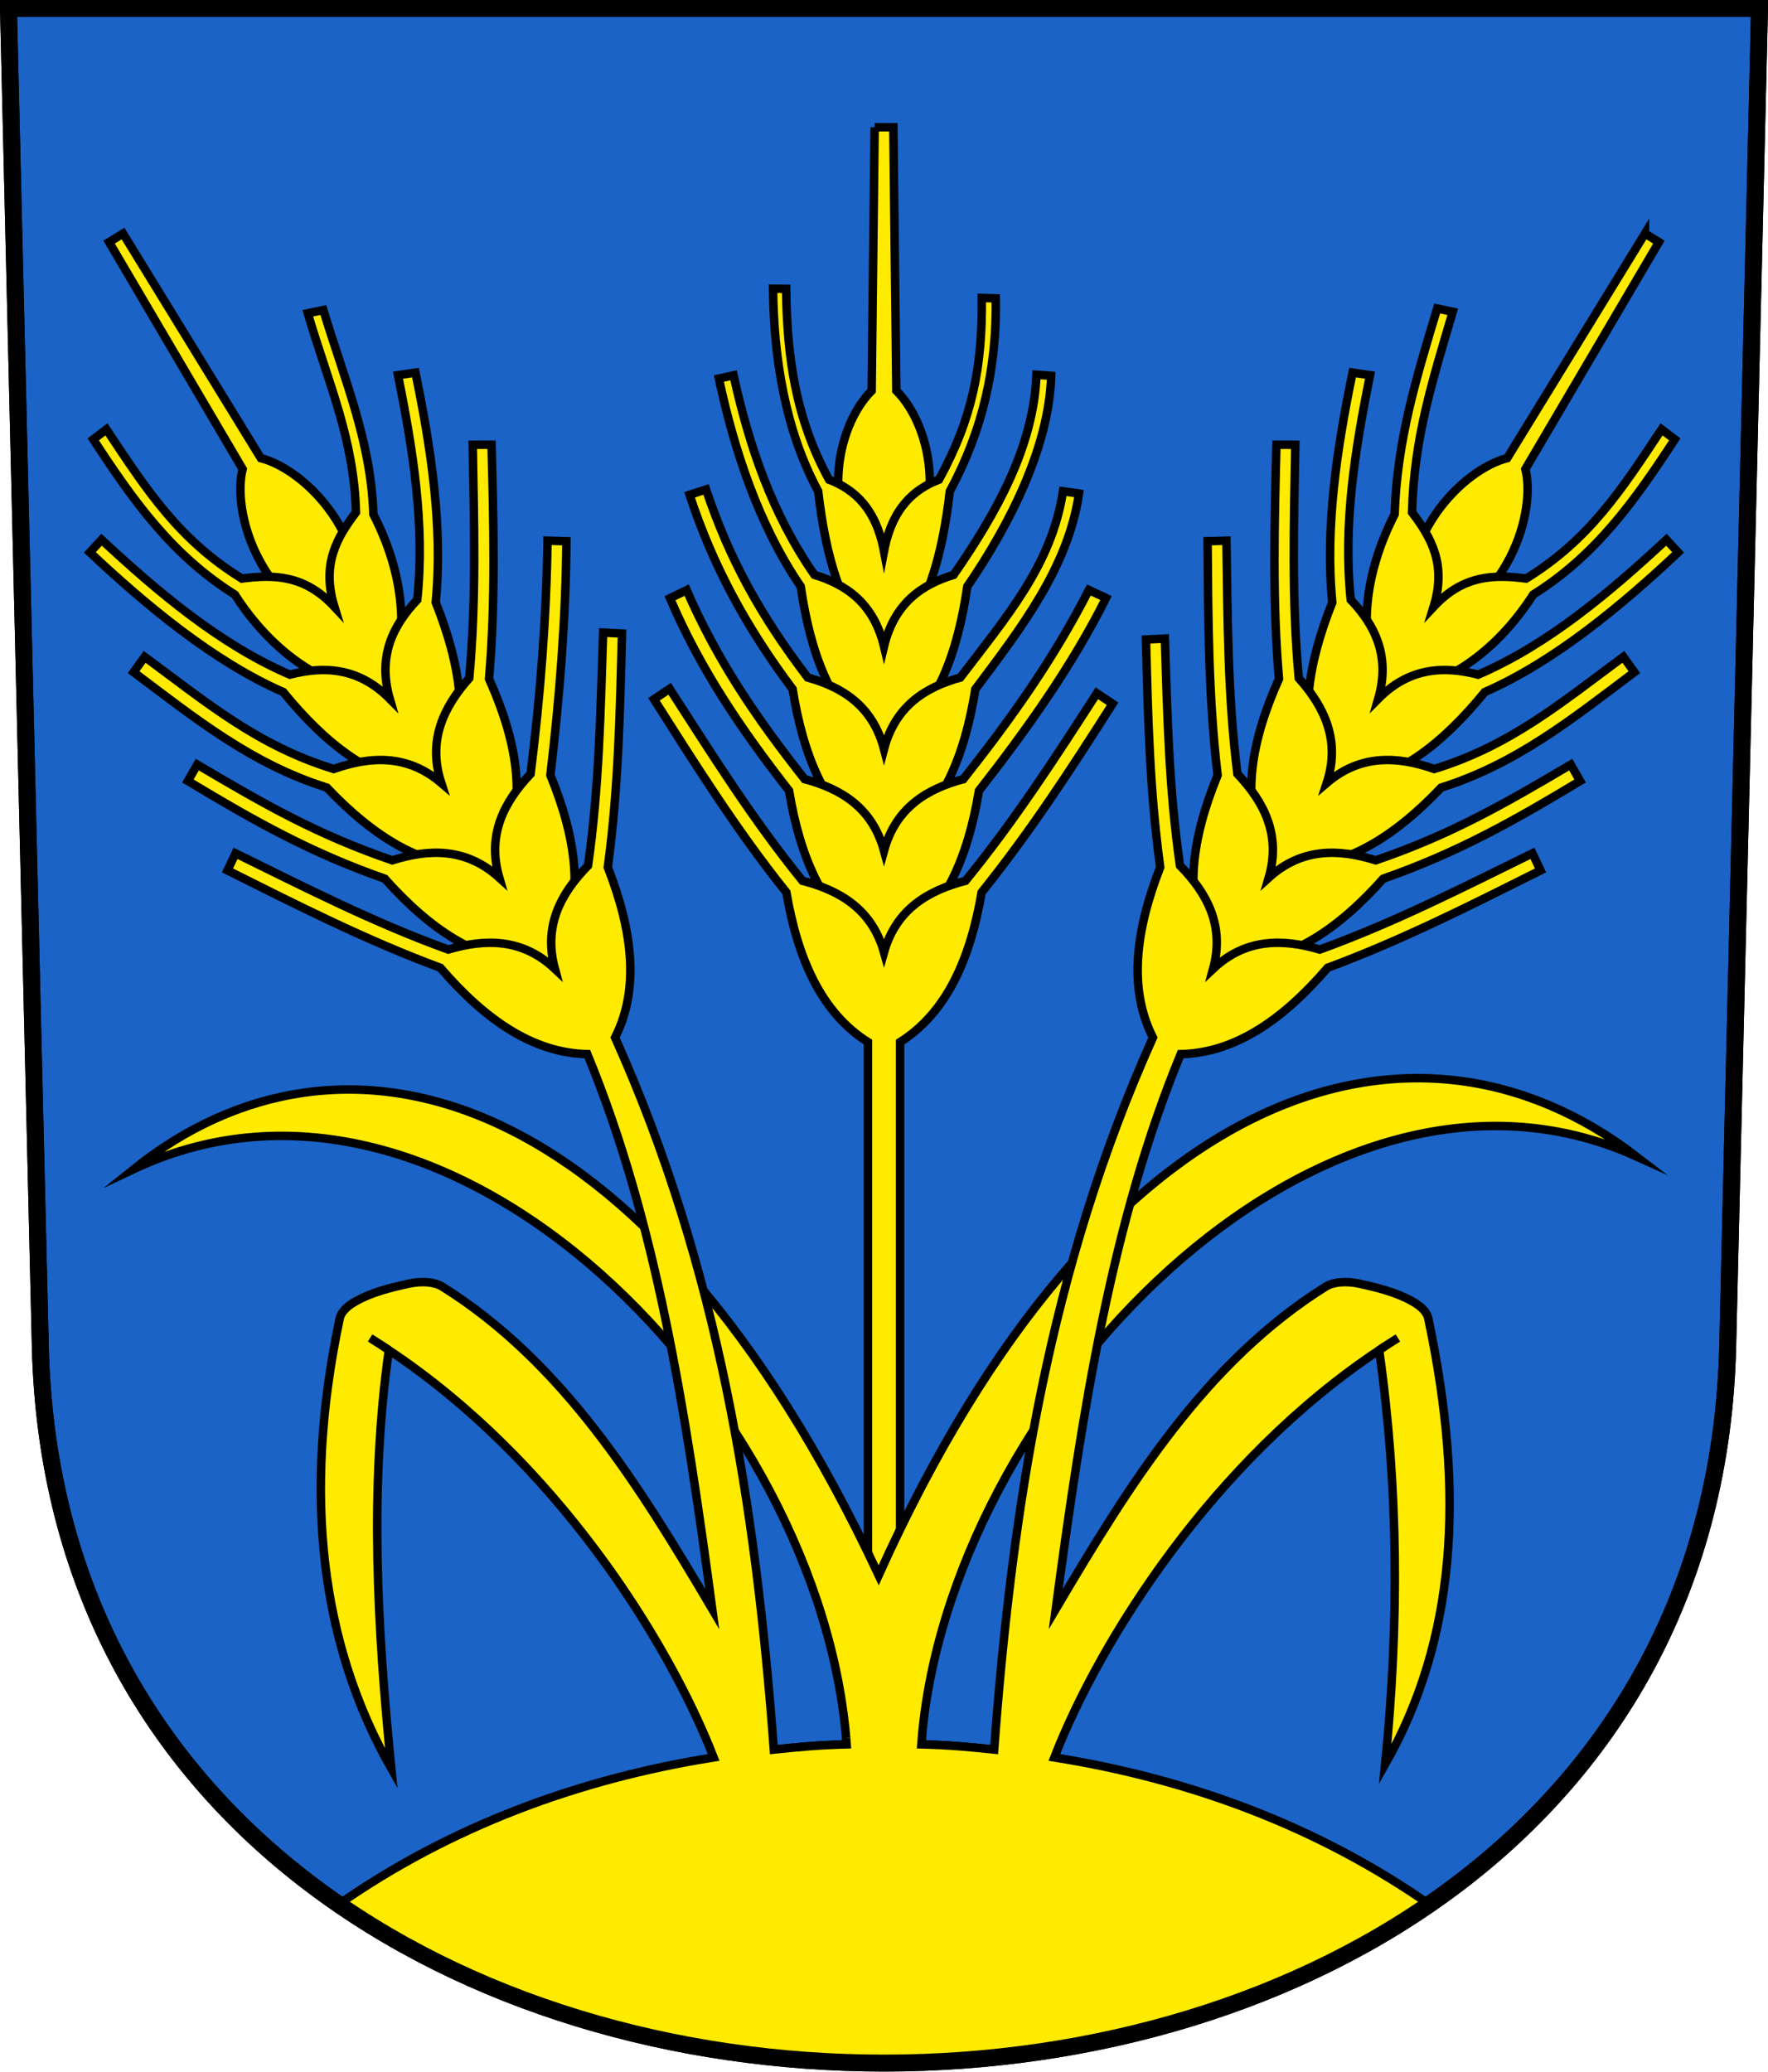 <?xml version="1.0" encoding="UTF-8" standalone="no"?>
<!-- Created with Inkscape (http://www.inkscape.org/) -->

<svg
   xmlns:dc="http://purl.org/dc/elements/1.1/"
   xmlns:cc="http://creativecommons.org/ns#"
   xmlns:rdf="http://www.w3.org/1999/02/22-rdf-syntax-ns#"
   xmlns:svg="http://www.w3.org/2000/svg"
   xmlns="http://www.w3.org/2000/svg"
   xmlns:sodipodi="http://sodipodi.sourceforge.net/DTD/sodipodi-0.dtd"
   xmlns:inkscape="http://www.inkscape.org/namespaces/inkscape"
   version="1.0"
   width="208.86"
   height="244.66"
   id="svg2780"
   inkscape:version="0.92.4 (5da689c313, 2019-01-14)"
   sodipodi:docname="Ramsen-blazon.svg">
  <sodipodi:namedview
     pagecolor="#ffffff"
     bordercolor="#666666"
     borderopacity="1"
     objecttolerance="10"
     gridtolerance="10"
     guidetolerance="10"
     inkscape:pageopacity="0"
     inkscape:pageshadow="2"
     inkscape:window-width="3259"
     inkscape:window-height="1417"
     id="namedview25"
     showgrid="false"
     inkscape:zoom="1.4142136"
     inkscape:cx="141.83335"
     inkscape:cy="174.49126"
     inkscape:window-x="-8"
     inkscape:window-y="-8"
     inkscape:window-maximized="1"
     inkscape:current-layer="svg2780"
     inkscape:measure-start="104.255,149.787"
     inkscape:measure-end="104.255,126.383"
     showguides="true"
     inkscape:object-paths="true"
     inkscape:snap-intersection-paths="true"
     inkscape:snap-global="true" />
  <defs
     id="defs2782" />
  <path
     inkscape:connector-curvature="0"
     style="fill:#1b63c6;fill-opacity:1;fill-rule:evenodd;stroke:#000000;stroke-width:2;stroke-linecap:butt;stroke-miterlimit:4;stroke-dashoffset:0;stroke-opacity:1"
     id="path4212"
     d="m 1,1 3.761,158.003 c 2.686,112.859 196.652,112.859 199.338,0 L 207.86,1 Z" />
  <g
     id="g7991">
    <path
       sodipodi:nodetypes="cccccc"
       inkscape:connector-curvature="0"
       d="m 103.326,15.027 -0.354,31.113 c -4.087,4.067 -6.915,14.847 1.458,24.307 8.373,-9.46 5.544,-20.24 1.458,-24.307 L 105.534,15.027 c -0.736,0 -1.472,0 -2.209,0 z"
       style="opacity:1;fill:#feeb00;fill-opacity:1;stroke:#000000;stroke-width:1;stroke-miterlimit:20;stroke-dasharray:none;stroke-dashoffset:4.58;stroke-opacity:1"
       id="path7795-2" />
    <path
       sodipodi:nodetypes="cccccccccccc"
       inkscape:connector-curvature="0"
       d="m 105.711,75.691 c 3.687,-3.442 5.584,-9.766 6.496,-17.678 3.939,-7.288 5.549,-14.7 5.431,-22.774 l -1.656,-0.052 c 0.083,8.053 -1.078,14.197 -5.057,21.456 -2.981,1.149 -5.53,3.359 -6.495,8.441 -0.966,-5.082 -3.515,-7.292 -6.495,-8.441 -3.978,-7.259 -4.955,-14.478 -5.068,-22.531 l -1.54,-0.016 c 0.079,8.074 1.388,16.629 5.327,23.917 0.911,7.912 2.809,14.236 6.496,17.678 z"
       style="opacity:1;fill:#feeb00;fill-opacity:1;stroke:#000000;stroke-width:1;stroke-miterlimit:6;stroke-dasharray:none;stroke-dashoffset:4.58;stroke-opacity:1"
       id="path7637-4-8-0" />
    <path
       sodipodi:nodetypes="cccccccccccc"
       inkscape:connector-curvature="0"
       d="m 106.051,86.941 c 4.666,-3.442 7.067,-9.766 8.22,-17.678 4.984,-7.288 9.637,-16.364 9.911,-24.879 l -1.742,-0.124 c -0.325,8.504 -4.756,16.374 -9.79,23.633 -3.772,1.149 -6.997,3.359 -8.219,8.441 -1.222,-5.082 -4.448,-7.292 -8.219,-8.441 -5.034,-7.259 -7.732,-15.26 -9.557,-23.571 l -1.729,0.386 c 1.778,8.331 4.682,17.267 9.666,24.555 1.153,7.912 3.554,14.236 8.22,17.678 1.026,1.835 2.096,2.207 3.242,0 z"
       style="opacity:1;fill:#feeb00;fill-opacity:1;stroke:#000000;stroke-width:1;stroke-miterlimit:6;stroke-dasharray:none;stroke-dashoffset:4.58;stroke-opacity:1"
       id="path7637-4-8-3" />
    <path
       sodipodi:nodetypes="cccccccccccc"
       inkscape:connector-curvature="0"
       d="m 106.208,99.066 c 5.117,-3.442 7.751,-9.766 9.015,-17.678 5.466,-7.288 10.961,-14.414 12.241,-23.105 l -1.889,-0.261 c -1.336,8.681 -6.609,14.737 -12.13,21.996 -4.137,1.149 -7.675,3.359 -9.015,8.441 -1.34,-5.082 -4.878,-7.292 -9.015,-8.441 -5.522,-7.259 -9.224,-13.884 -12.01,-22.213 l -1.941,0.634 c 2.732,8.35 6.707,15.662 12.173,22.95 1.265,7.912 3.898,14.236 9.015,17.678 1.248,2.929 2.424,2.485 3.555,0 z"
       style="opacity:1;fill:#feeb00;fill-opacity:1;stroke:#000000;stroke-width:1;stroke-miterlimit:6;stroke-dasharray:none;stroke-dashoffset:4.58;stroke-opacity:1"
       id="path7637-4-8-2" />
    <path
       sodipodi:nodetypes="cccccccccccc"
       inkscape:connector-curvature="0"
       d="m 106.278,111.066 c 5.318,-3.442 8.055,-9.766 9.369,-17.678 5.681,-7.288 10.926,-14.623 15.015,-22.761 l -2.032,-0.948 c -4.149,8.113 -9.093,15.081 -14.831,22.34 -4.299,1.149 -7.976,3.359 -9.369,8.441 -1.393,-5.082 -5.07,-7.292 -9.369,-8.441 C 89.323,84.759 84.757,78.049 81.116,69.695 l -1.97,0.954 c 3.58,8.374 8.387,15.451 14.068,22.739 1.315,7.912 4.051,14.236 9.369,17.678 1.903,5.463 2.683,1.784 3.695,0 z"
       style="opacity:1;fill:#feeb00;fill-opacity:1;stroke:#000000;stroke-width:1;stroke-miterlimit:6;stroke-dasharray:none;stroke-dashoffset:4.58;stroke-opacity:1"
       id="path7637-4-8-5" />
    <path
       sodipodi:nodetypes="cccccc"
       inkscape:connector-curvature="0"
       d="M 14.531,27.58 30.816,54.111 c 4.828,1.179 13.747,9.053 11.445,21.475 C 30.211,71.792 27.447,60.171 28.661,55.395 L 12.888,28.593 c 0.548,-0.338 1.095,-0.675 1.643,-1.013 z"
       style="opacity:1;fill:#feeb00;fill-opacity:1;stroke:#000000;stroke-width:1;stroke-miterlimit:20;stroke-dasharray:none;stroke-dashoffset:4.58;stroke-opacity:1"
       id="path7795-2-6-3" />
    <path
       sodipodi:nodetypes="cccccccccccc"
       inkscape:connector-curvature="0"
       d="M 43.483,81.613 C 37.901,80.869 32.055,76.94 27.738,70.219 20.36,65.599 15.786,59.196 11.016,51.891 l 1.558,-1.184 c 4.815,7.271 8.586,13.045 15.995,17.619 3.753,-0.468 7.378,-0.479 10.936,3.333 -1.538,-4.983 0.26,-8.14 2.548,-11.151 -0.236,-8.704 -3.227,-15.146 -5.695,-23.51 l 1.837,-0.389 c 2.523,8.352 5.621,15.429 5.913,24.129 3.646,7.108 4.185,14.109 2.054,19.321 0.219,3.527 -1.495,1.823 -2.679,1.552 z"
       style="opacity:1;fill:#feeb00;fill-opacity:1;stroke:#000000;stroke-width:1;stroke-miterlimit:6;stroke-dasharray:none;stroke-dashoffset:4.58;stroke-opacity:1"
       id="path7637-4-8-6-1-7" />
    <path
       sodipodi:nodetypes="cccccccccccc"
       inkscape:connector-curvature="0"
       d="M 49.937,92.547 C 43.922,92.089 38.52,87.929 33.456,81.728 25.201,78.126 17.126,71.362 10.617,65.234 l 1.385,-1.493 c 6.551,6.084 13.957,12.384 22.243,15.934 4.035,-1.038 8.107,-0.868 11.801,2.856 -1.456,-5.039 0.377,-8.68 3.248,-11.699 0.931,-8.966 -0.527,-17.759 -2.274,-26.527 l 2.057,-0.302 c 1.807,8.755 3.266,18.174 2.396,27.138 2.953,7.441 3.959,14.185 1.432,19.663 -0.234,1.376 -1.539,1.624 -2.968,1.744 z"
       style="opacity:1;fill:#feeb00;fill-opacity:1;stroke:#000000;stroke-width:1;stroke-miterlimit:6;stroke-dasharray:none;stroke-dashoffset:4.58;stroke-opacity:1"
       id="path7637-4-8-6-0" />
    <path
       sodipodi:nodetypes="cccccccccccc"
       inkscape:connector-curvature="0"
       d="M 56.452,102.336 C 49.993,102.521 44.135,98.834 38.608,93.014 29.699,90.211 23.131,84.892 15.788,79.383 l 1.3,-1.813 c 7.388,5.46 13.394,10.502 22.337,13.247 4.312,-1.506 8.683,-1.775 12.702,1.65 -1.639,-5.019 0.272,-8.96 3.304,-12.375 0.862,-9.315 0.567,-18.382 0.413,-27.568 l 2.231,-0.005 c 0.219,9.177 0.493,18.347 -0.303,27.653 3.281,7.325 4.463,14.145 1.837,20.049 -0.096,2.417 -0.35,5.793 -3.156,2.115 z"
       style="opacity:1;fill:#feeb00;fill-opacity:1;stroke:#000000;stroke-width:1;stroke-miterlimit:6;stroke-dasharray:none;stroke-dashoffset:4.58;stroke-opacity:1"
       id="path7637-4-5-5-5-6" />
    <path
       sodipodi:nodetypes="cccccccccccc"
       inkscape:connector-curvature="0"
       d="m 62.991,113.66 c -6.462,-0.022 -12.199,-3.894 -17.537,-9.888 -8.816,-3.086 -15.392,-6.806 -23.258,-11.537 l 1.108,-1.936 c 7.906,4.678 14.185,8.275 23.036,11.304 4.358,-1.368 8.735,-1.497 12.643,2.055 -1.478,-5.069 0.558,-8.947 3.698,-12.263 1.159,-9.282 1.861,-18.355 2.001,-27.54 l 2.23,0.066 c -0.074,9.179 -0.8,18.353 -1.893,27.629 3.045,7.426 4.01,14.28 1.195,20.097 1.077,4.319 -0.479,4.173 -3.222,2.013 z"
       style="opacity:1;fill:#feeb00;fill-opacity:1;stroke:#000000;stroke-width:1;stroke-miterlimit:6;stroke-dasharray:none;stroke-dashoffset:4.58;stroke-opacity:1"
       id="path7637-4-5-5-8" />
    <path
       sodipodi:nodetypes="cccccc"
       inkscape:connector-curvature="0"
       d="m 194.329,27.58 -16.285,26.531 c -4.828,1.179 -13.747,9.053 -11.445,21.475 12.05,-3.794 14.814,-15.414 13.6,-20.191 l 15.773,-26.801 c -0.548,-0.338 -1.095,-0.675 -1.643,-1.013 z"
       style="opacity:1;fill:#feeb00;fill-opacity:1;stroke:#000000;stroke-width:1;stroke-miterlimit:20;stroke-dasharray:none;stroke-dashoffset:4.58;stroke-opacity:1"
       id="path7795-2-6" />
    <path
       sodipodi:nodetypes="cccccccccccc"
       inkscape:connector-curvature="0"
       d="m 165.377,81.613 c 5.582,-0.744 11.428,-4.673 15.746,-11.394 7.378,-4.62 11.952,-11.023 16.722,-18.328 l -1.558,-1.184 c -4.815,7.271 -8.586,13.045 -15.995,17.619 -3.753,-0.468 -7.378,-0.479 -10.936,3.333 1.538,-4.983 -0.26,-8.14 -2.548,-11.151 0.236,-8.704 2.343,-15.322 4.811,-23.686 l -1.837,-0.389 c -2.523,8.352 -4.737,15.606 -5.029,24.306 -3.646,7.108 -4.185,14.109 -2.054,19.321 -0.219,3.527 1.495,1.823 2.679,1.552 z"
       style="opacity:1;fill:#feeb00;fill-opacity:1;stroke:#000000;stroke-width:1;stroke-miterlimit:6;stroke-dasharray:none;stroke-dashoffset:4.58;stroke-opacity:1"
       id="path7637-4-8-6-1" />
    <path
       sodipodi:nodetypes="cccccccccccc"
       inkscape:connector-curvature="0"
       d="m 158.924,92.547 c 6.015,-0.458 11.417,-4.618 16.481,-10.819 8.255,-3.602 16.33,-10.366 22.839,-16.494 l -1.385,-1.493 c -6.551,6.084 -13.957,12.384 -22.243,15.934 -4.035,-1.038 -8.107,-0.868 -11.801,2.856 1.456,-5.039 -0.377,-8.68 -3.248,-11.699 -0.931,-8.966 0.527,-17.759 2.274,-26.527 l -2.057,-0.302 c -1.807,8.755 -3.266,18.174 -2.396,27.138 -2.953,7.441 -3.959,14.185 -1.432,19.663 0.234,1.376 1.539,1.624 2.968,1.744 z"
       style="opacity:1;fill:#feeb00;fill-opacity:1;stroke:#000000;stroke-width:1;stroke-miterlimit:6;stroke-dasharray:none;stroke-dashoffset:4.58;stroke-opacity:1"
       id="path7637-4-8-6" />
    <path
       sodipodi:nodetypes="cccccccccccc"
       inkscape:connector-curvature="0"
       d="m 152.408,102.336 c 6.459,0.185 12.317,-3.503 17.844,-9.323 8.91,-2.803 15.478,-8.122 22.821,-13.63 l -1.3,-1.813 c -7.388,5.46 -13.394,10.502 -22.337,13.247 -4.312,-1.506 -8.683,-1.775 -12.702,1.65 1.639,-5.019 -0.272,-8.96 -3.304,-12.375 -0.862,-9.315 -0.567,-18.382 -0.413,-27.568 l -2.231,-0.005 c -0.219,9.177 -0.493,18.347 0.303,27.653 -3.281,7.325 -4.463,14.145 -1.837,20.049 0.096,2.417 0.35,5.793 3.156,2.115 z"
       style="opacity:1;fill:#feeb00;fill-opacity:1;stroke:#000000;stroke-width:1;stroke-miterlimit:6;stroke-dasharray:none;stroke-dashoffset:4.58;stroke-opacity:1"
       id="path7637-4-5-5-5" />
    <path
       sodipodi:nodetypes="cccccccccccc"
       inkscape:connector-curvature="0"
       d="m 145.869,113.66 c 6.462,-0.022 12.199,-3.894 17.537,-9.888 8.816,-3.086 15.392,-6.806 23.258,-11.537 l -1.108,-1.936 c -7.906,4.678 -14.185,8.275 -23.036,11.304 -4.358,-1.368 -8.735,-1.497 -12.643,2.055 1.478,-5.069 -0.558,-8.947 -3.698,-12.263 -1.159,-9.282 -1.153,-18.355 -1.294,-27.54 l -2.23,0.066 c 0.074,9.179 0.093,18.353 1.186,27.629 -3.045,7.426 -4.01,14.28 -1.195,20.097 -1.077,4.319 0.479,4.173 3.222,2.013 z"
       style="opacity:1;fill:#feeb00;fill-opacity:1;stroke:#000000;stroke-width:1;stroke-miterlimit:6;stroke-dasharray:none;stroke-dashoffset:4.58;stroke-opacity:1"
       id="path7637-4-5-5" />
    <path
       sodipodi:nodetypes="ccccccccccccccc"
       inkscape:connector-curvature="0"
       d="m 102.53,191.715 h 1.9 1.9 V 123.066 c 5.468,-3.442 8.283,-9.766 9.634,-17.678 5.842,-7.288 10.541,-14.528 15.468,-22.274 l -1.856,-1.237 c -4.986,7.716 -9.611,14.883 -15.512,22.141 -4.421,1.149 -8.201,3.359 -9.634,8.441 -1.432,-5.082 -5.213,-7.292 -9.634,-8.441 C 88.896,96.759 84.093,89.062 79.108,81.346 l -1.856,1.237 c 4.927,7.746 9.803,15.516 15.645,22.804 1.352,7.912 4.166,14.236 9.634,17.678 z"
       style="opacity:1;fill:#feeb00;fill-opacity:1;stroke:#000000;stroke-width:1;stroke-miterlimit:20;stroke-dasharray:none;stroke-dashoffset:4.58;stroke-opacity:1"
       id="path7864-4" />
    <path
       sodipodi:nodetypes="ccccccc"
       inkscape:connector-curvature="0"
       d="m 117.443,206.622 c -3.046,-0.317 -5.15,-0.522 -8.601,-0.616 2.905,-39.911 46.936,-86.392 84.453,-69.442 -26.017,-19.976 -63.031,-9.31 -89.495,49.471 -27.589,-58.907 -63.615,-67.502 -87.986,-47.971 37.643,-17.699 81.298,28.031 84.203,67.942 -3.451,0.094 -5.555,0.299 -8.601,0.616"
       style="opacity:1;fill:#feeb00;fill-opacity:1;stroke:#000000;stroke-width:1;stroke-miterlimit:20;stroke-dasharray:none;stroke-dashoffset:4.58;stroke-opacity:1"
       id="path7793-7-3" />
    <path
       sodipodi:nodetypes="ccccccccccccccccccccccccccccccccccccccccccccccc"
       inkscape:connector-curvature="0"
       d="m 108.938,204.845 -0.096,1.161 c 3.451,0.094 5.555,0.299 8.601,0.616 2.129,-28.63 6.538,-56.867 18.755,-84.089 -2.917,-5.766 -2.054,-12.634 0.859,-20.113 -1.258,-9.255 -1.439,-17.72 -1.676,-26.897 l 2.228,-0.106 c 0.303,9.182 0.459,17.546 1.783,26.806 3.199,3.26 5.303,7.101 3.915,12.196 3.844,-3.62 8.223,-3.569 12.604,-2.279 8.795,-3.186 16.874,-7.314 25.12,-11.363 l 0.955,2.016 c -8.211,4.105 -16.391,8.258 -25.15,11.5 -5.231,6.088 -10.899,10.061 -17.359,10.198 -8.099,19.651 -11.596,41.9 -14.761,65.545 8.697,-14.718 17.647,-29.182 31.908,-38.095 0.889,-0.556 2.429,-0.667 3.889,-0.354 2.25,0.484 4.52,1.06 6.364,2.121 0.839,0.483 1.662,1.115 1.856,2.033 4.399,20.799 3.225,37.977 -5.099,52.621 1.651,-16.504 1.596,-32.575 -0.709,-48.914 -19.574,13.021 -32.934,34.145 -38.374,48.103 16.026,2.541 31.183,8.193 44.299,17.352 -19.041,13.092 -40.894,18.275 -64.421,18.743 -23.527,-0.469 -45.38,-5.651 -64.421,-18.743 13.117,-9.16 28.273,-14.812 44.299,-17.352 -5.44,-13.958 -18.8,-35.083 -38.374,-48.103 -2.305,16.339 -1.36,32.91 0.291,49.414 -8.324,-14.644 -10.498,-32.322 -6.099,-53.121 0.194,-0.918 1.017,-1.55 1.856,-2.033 1.844,-1.061 4.114,-1.638 6.364,-2.121 1.46,-0.314 3,-0.202 3.889,0.354 14.261,8.913 23.211,23.377 31.908,38.095 -3.165,-23.646 -6.662,-45.894 -14.761,-65.545 -6.46,-0.137 -12.128,-4.11 -17.359,-10.198 -8.76,-3.242 -16.94,-7.395 -25.15,-11.5 l 0.955,-2.016 c 8.246,4.049 16.325,8.177 25.12,11.363 4.381,-1.29 8.76,-1.341 12.604,2.279 -1.388,-5.095 0.716,-8.935 3.915,-12.196 1.323,-9.26 1.479,-18.331 1.783,-27.513 l 2.228,0.106 c -0.237,9.177 -0.419,18.349 -1.676,27.604 2.913,7.479 3.776,14.347 0.859,20.113 12.217,27.222 16.626,55.46 18.755,84.089 3.046,-0.317 5.15,-0.522 8.601,-0.616 l -0.059,-0.752"
       style="opacity:1;fill:#feeb00;fill-opacity:1;stroke:#000000;stroke-width:1;stroke-miterlimit:20;stroke-dasharray:none;stroke-dashoffset:4.58;stroke-opacity:1"
       id="path7793-7" />
    <path
       sodipodi:nodetypes="cc"
       inkscape:connector-curvature="0"
       id="path7620"
       d="m 162.926,159.448 c 0.765,-0.514 1.496,-0.993 2.214,-1.437"
       style="opacity:1;fill:none;fill-opacity:1;stroke:#000000;stroke-width:1;stroke-miterlimit:6;stroke-dasharray:none;stroke-dashoffset:4.58;stroke-opacity:1" />
    <path
       sodipodi:nodetypes="cc"
       inkscape:connector-curvature="0"
       id="path7620-6"
       d="m 45.935,159.448 c -0.765,-0.514 -1.496,-0.993 -2.214,-1.437"
       style="opacity:1;fill:none;fill-opacity:1;stroke:#000000;stroke-width:1;stroke-miterlimit:6;stroke-dasharray:none;stroke-dashoffset:4.58;stroke-opacity:1" />
  </g>
  <path
     inkscape:connector-curvature="0"
     style="fill:none;fill-opacity:1;fill-rule:evenodd;stroke:#000000;stroke-width:2;stroke-linecap:butt;stroke-miterlimit:4;stroke-dashoffset:0;stroke-opacity:1"
     id="path4212-3"
     d="M 1,1 4.761,159.003 c 2.686,112.859 196.652,112.859 199.338,0 l 3.761,-158.003 z" />
</svg>
